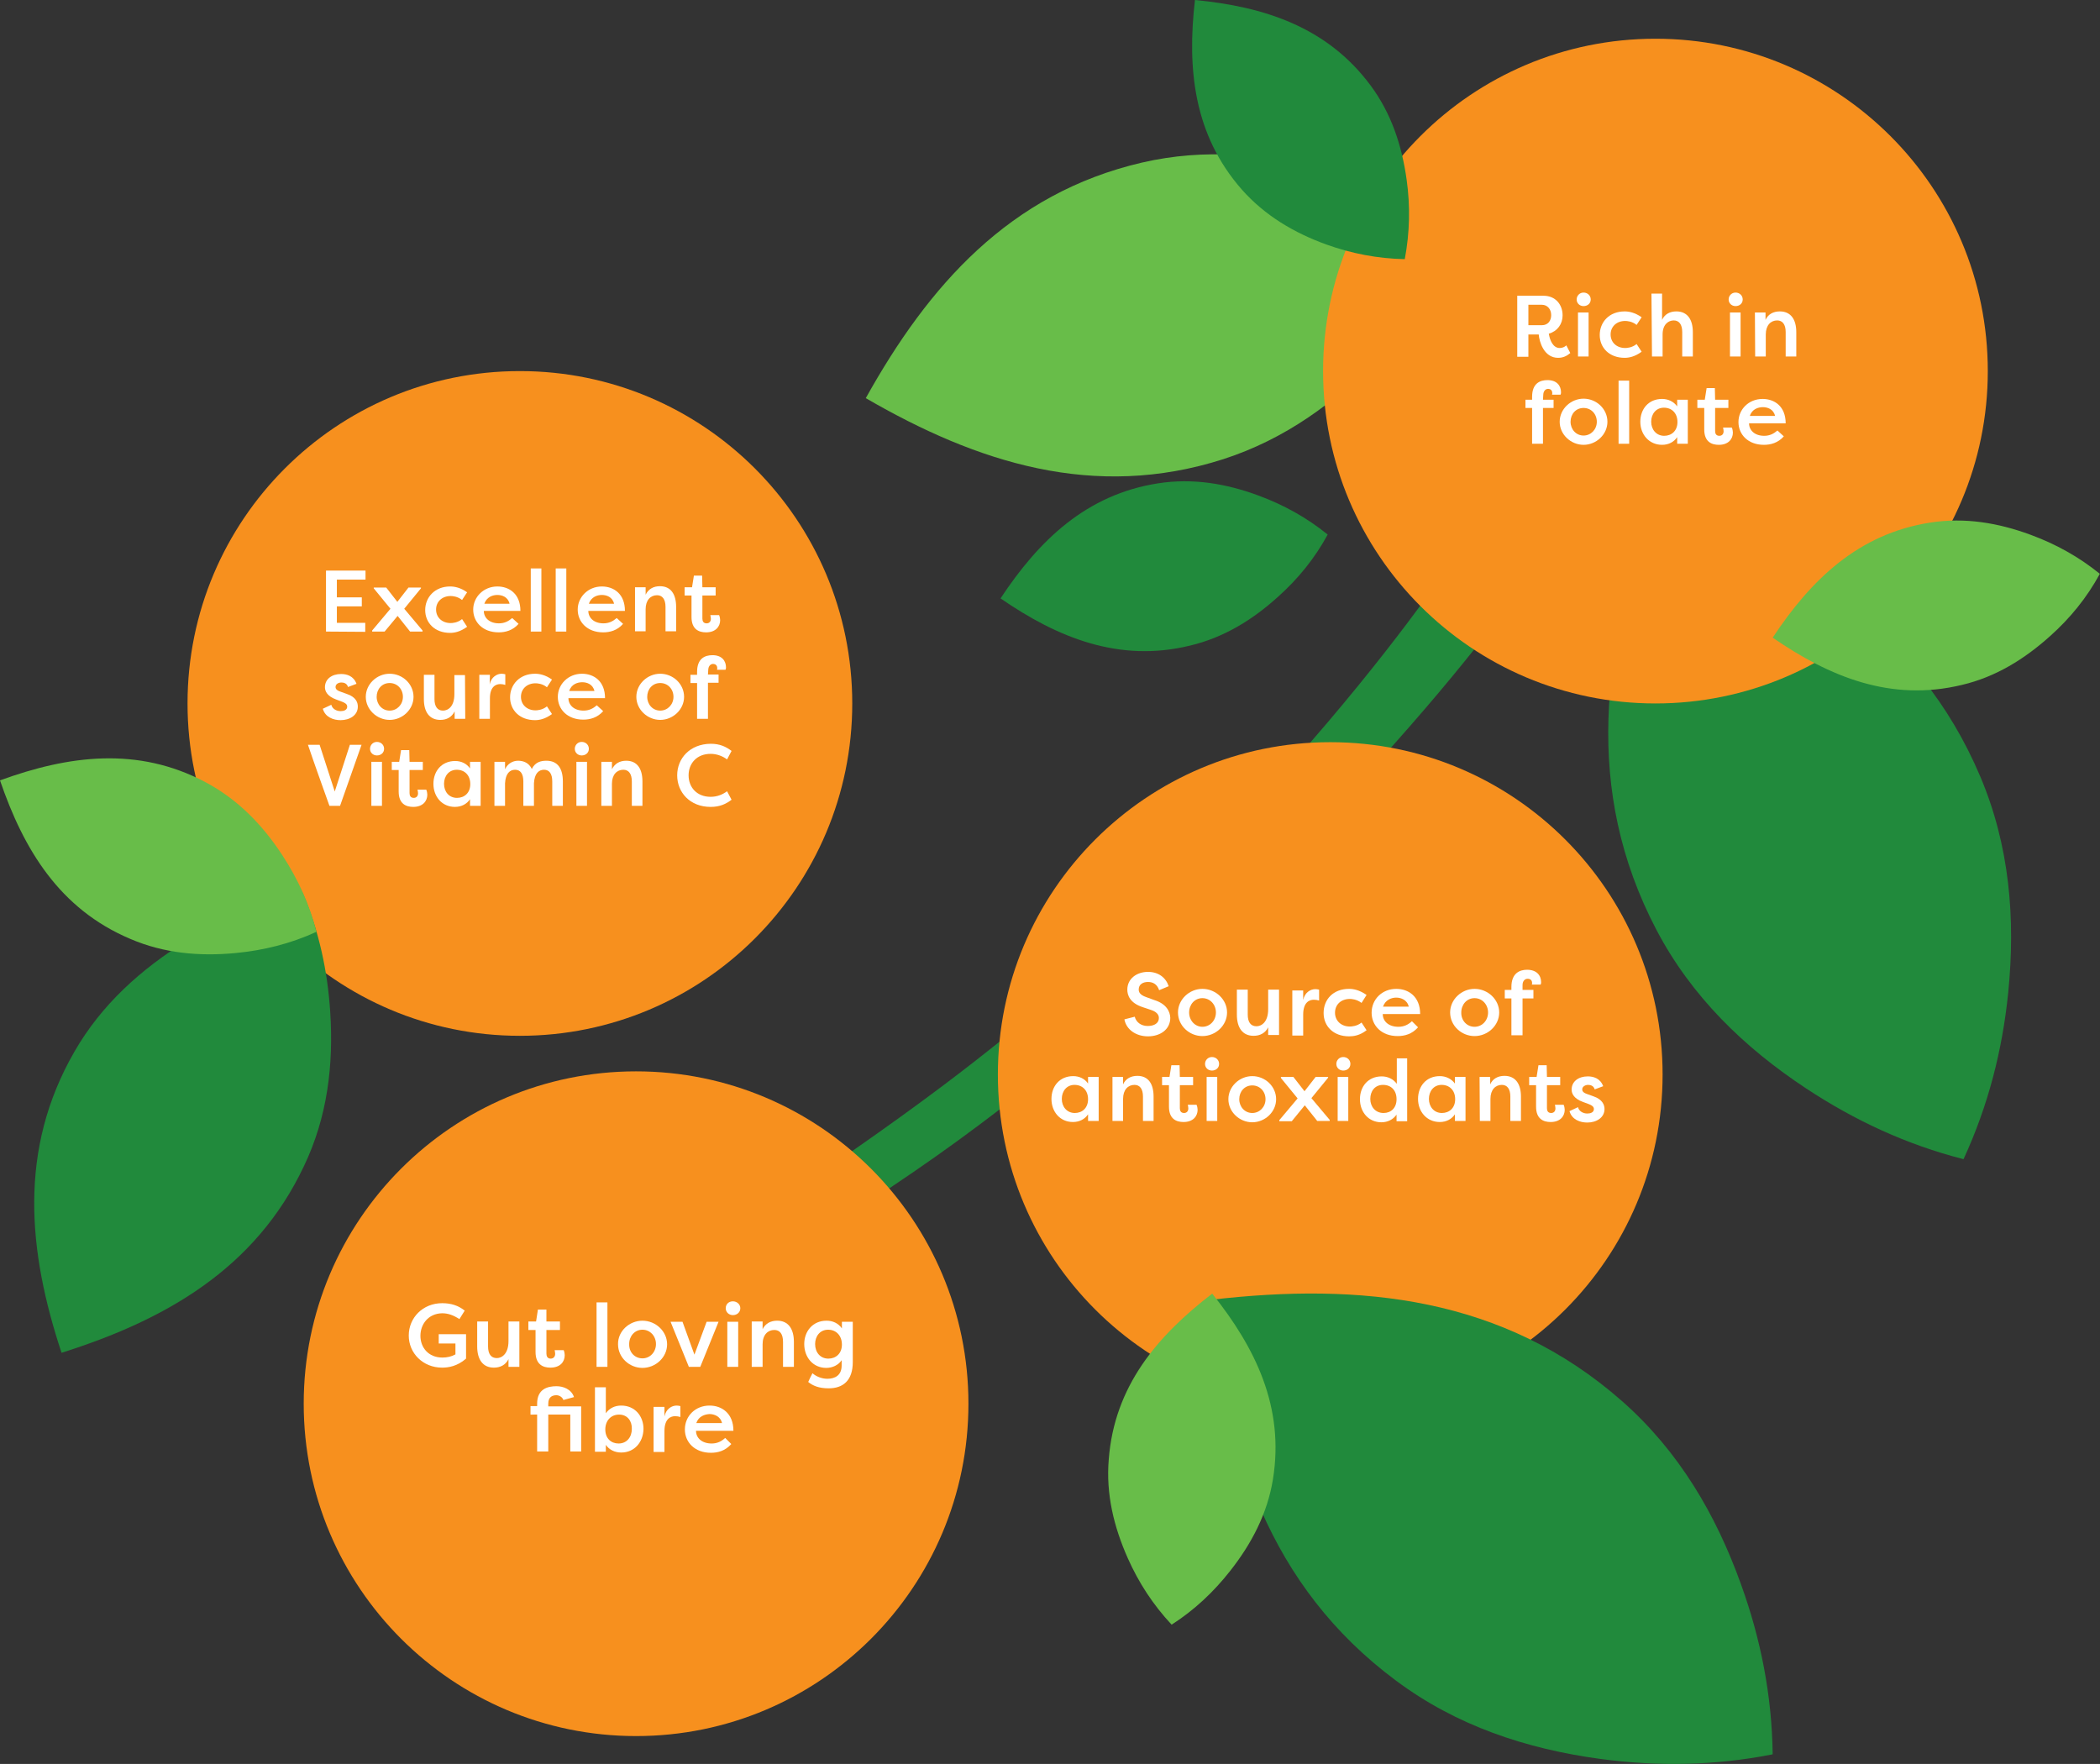 <svg xmlns="http://www.w3.org/2000/svg" xmlns:xlink="http://www.w3.org/1999/xlink" id="Layer_2_00000101820825093680414090000003444401618427022522_" x="0px" y="0px" viewBox="0 0 791.7 665" style="enable-background:new 0 0 791.7 665;" xml:space="preserve"><rect x="0" y="0" width="791.7" height="665" fill="#333333" stroke="none"/><style type="text/css">	.st0{clip-path:url(#SVGID_00000169559209297474842630000005524898157642687361_);}	.st1{fill:#218A3C;}	.st2{fill:#F7901E;}	.st3{clip-path:url(#SVGID_00000021838043061022718650000013852834226753050292_);}	.st4{fill:#FFFFFF;}	.st5{clip-path:url(#SVGID_00000132779538679403337080000005502918731878482579_);}	.st6{fill:#68BD49;}	.st7{fill:#26A146;}	.st8{clip-path:url(#SVGID_00000121963873176487278140000011072692510602655644_);}</style><g>	<defs>		<rect id="SVGID_1_" width="791.7" height="665"></rect>	</defs>	<clipPath id="SVGID_00000133518397826123502270000003473263258441318816_">		<use xlink:href="#SVGID_1_" style="overflow:visible;"></use>	</clipPath>	<g style="clip-path:url(#SVGID_00000133518397826123502270000003473263258441318816_);">		<path class="st1" d="M154.5,546.1c-3.5-6.7,116.4-73.2,201.1-136.9c126.4-95,194.5-201.8,195.2-202.8c4.1-6.3,12.5-8.2,18.8-4.1   c6.3,4.1,8.2,12.5,4.1,18.8c-2.8,4.3-73.7,104.7-204.3,202.8C282.9,488.9,156,548.9,154.5,546.1"></path>		<path class="st2" d="M365.1,529.2c0,69.2-56.1,125.3-125.3,125.3s-125.3-56.1-125.3-125.3s56.1-125.3,125.3-125.3   S365.1,460,365.1,529.2"></path>	</g></g><g>	<defs>		<rect id="SVGID_00000087384181418901213850000017791872269205335474_" width="791.7" height="665"></rect>	</defs>	<clipPath id="SVGID_00000056402329647609233790000004604229260914421120_">		<use xlink:href="#SVGID_00000087384181418901213850000017791872269205335474_" style="overflow:visible;"></use>	</clipPath>	<g style="clip-path:url(#SVGID_00000056402329647609233790000004604229260914421120_);">		<path class="st2" d="M626.8,405.1c0,69.2-56.1,125.3-125.3,125.3s-125.3-56.1-125.3-125.3s56.1-125.3,125.3-125.3   S626.8,335.9,626.8,405.1"></path>	</g></g><path class="st4" d="M414.2,406v16.6h-4v-2.5c-1.2,1.8-3.2,2.9-5.7,2.9c-4.9,0-8.1-3.9-8.1-8.7s3.1-8.6,8.2-8.6 c2.2,0,4.3,0.9,5.6,2.8V406L414.2,406L414.2,406z M405.2,419.6c2.8,0,5-1.9,5-5.2s-2.1-5.4-5.1-5.4s-4.8,2.4-4.8,5.3 S402.2,419.6,405.2,419.6L405.2,419.6z"></path><path class="st4" d="M419.4,406h4v2.8c1-2.2,3-3.2,5.4-3.2c4.1,0,6.1,3,6.1,7.8v9.2h-4v-9.2c0-2.9-1.2-4.4-3.2-4.4 c-2.4,0-4.3,1.8-4.3,5.3v8.3h-4L419.4,406L419.4,406z"></path><path class="st4" d="M444.8,406h5v3.1h-5v8.7c0,1,0.4,1.8,1.6,1.8c1,0,1.6-0.7,1.6-1.7c0-0.4-0.1-1-0.2-1.4h3.3 c0.3,0.6,0.4,1.6,0.4,1.9c0,2.4-1.7,4.6-5.3,4.6c-2.8,0-5.5-1.2-5.5-5.8v-8.1h-2.6V406h2.8l0.7-4.4h3.1L444.8,406L444.8,406z"></path><path class="st4" d="M456.9,398.5c1.5,0,2.7,1.1,2.7,2.6s-1.2,2.5-2.7,2.5s-2.6-1.1-2.6-2.5S455.4,398.5,456.9,398.5z M454.9,422.6 V406h4v16.6H454.9z"></path><path class="st4" d="M472.1,405.7c4.9,0,9,3.9,9,8.7s-4.2,8.7-9,8.7s-9-3.9-9-8.7S467.3,405.7,472.1,405.7z M472.1,419.6 c2.8,0,5-2.3,5-5.2s-2.1-5.2-5-5.2s-4.9,2.3-4.9,5.2S469.3,419.6,472.1,419.6z"></path><path class="st4" d="M487,422.7h-4.7v-0.4l6.9-8.2l-6.3-7.7V406h4.7l4.2,5.4l4.2-5.4h4.7v0.3l-6.3,7.7l6.9,8.2v0.4h-4.7l-4.7-5.9 L487,422.7L487,422.7z"></path><path class="st4" d="M506.4,398.5c1.5,0,2.7,1.1,2.7,2.6s-1.2,2.5-2.7,2.5s-2.6-1.1-2.6-2.5S504.9,398.5,506.4,398.5z M504.3,422.6 V406h4v16.6H504.3z"></path><path class="st4" d="M530.5,398.9v23.8h-4v-2.5c-1.2,1.8-3.3,2.9-5.7,2.9c-4.9,0-8.1-3.9-8.1-8.7s3.1-8.6,8.2-8.6 c2.2,0,4.3,0.9,5.7,2.8v-9.6H530.5L530.5,398.9z M521.6,419.6c2.8,0,4.9-1.9,4.9-5.2s-2-5.4-5.1-5.4s-4.8,2.4-4.8,5.3 S518.5,419.6,521.6,419.6L521.6,419.6z"></path><path class="st4" d="M552.5,406v16.6h-4v-2.5c-1.2,1.8-3.2,2.9-5.7,2.9c-4.9,0-8.2-3.9-8.2-8.7s3.1-8.6,8.2-8.6 c2.2,0,4.3,0.9,5.7,2.8V406L552.5,406L552.5,406z M543.6,419.6c2.8,0,5-1.9,5-5.2s-2.1-5.4-5.1-5.4s-4.8,2.4-4.8,5.3 S540.6,419.6,543.6,419.6L543.6,419.6z"></path><path class="st4" d="M557.8,406h4v2.8c1-2.2,3-3.2,5.4-3.2c4.1,0,6.2,3,6.2,7.8v9.2h-4v-9.2c0-2.9-1.2-4.4-3.2-4.4 c-2.4,0-4.3,1.8-4.3,5.3v8.3h-4L557.8,406L557.8,406z"></path><path class="st4" d="M583.2,406h5v3.1h-5v8.7c0,1,0.4,1.8,1.6,1.8c1,0,1.6-0.7,1.6-1.7c0-0.4-0.1-1-0.2-1.4h3.3 c0.3,0.6,0.4,1.6,0.4,1.9c0,2.4-1.7,4.6-5.3,4.6c-2.8,0-5.5-1.2-5.5-5.8v-8.1h-2.6V406h2.8l0.7-4.4h3.1L583.2,406L583.2,406z"></path><path class="st4" d="M594.9,417.4c0.4,1.6,2,2.4,3.5,2.4c1.2,0,2.5-0.4,2.5-1.7c0-0.9-0.8-1.4-1.8-1.8l-2.4-0.9 c-3.3-1.2-4.2-3.1-4.2-4.6c0-3.1,2.6-5,6.1-5c2.1,0,4.7,0.7,5.8,3.7l-3.2,1.2c-0.4-1.4-1.6-1.7-2.5-1.7c-1,0-2.2,0.6-2.2,1.7 c0,0.9,0.8,1.4,1.7,1.7l2.5,0.9c3.5,1.2,4.2,3.3,4.2,4.8c0,3.3-3.1,5.1-6.5,5.1c-2.7,0-5.8-1.1-6.7-4.3L594.9,417.4L594.9,417.4z"></path><g>	<defs>		<rect id="SVGID_00000017495969802702213530000001111346534378331013_" width="791.7" height="665"></rect>	</defs>	<clipPath id="SVGID_00000088841548606999912270000008590496198532394643_">		<use xlink:href="#SVGID_00000017495969802702213530000001111346534378331013_" style="overflow:visible;"></use>	</clipPath>	<g style="clip-path:url(#SVGID_00000088841548606999912270000008590496198532394643_);">		<path class="st1" d="M623.6,191.2c53.4,18.5,99.6,46.5,122.9,101.4c11.1,26.1,13.4,53.6,10.6,81.6c-2.2,21.7-7.5,42.5-16.8,62.7   l-0.1,0.1c-21.5-5.5-41-14.6-59.2-26.6c-23.5-15.5-43.3-34.7-56.5-59.8C596.8,297.8,604.2,244.3,623.6,191.2"></path>		<path class="st1" d="M377.2,225.6c14.4-21.8,32.3-39.2,59.5-43.4c13-2,25.5,0.1,37.7,4.6c9.5,3.5,18.2,8.3,26.1,14.7v0.1   c-4.9,9-11.2,16.7-18.7,23.4c-9.6,8.7-20.5,15.4-33.2,18.4C421.9,249.9,398.7,240.4,377.2,225.6"></path>		<path class="st1" d="M456.7,490c56.2-6.5,110.1-1.2,154.9,38.3c21.3,18.8,35.3,42.6,44.8,69.1c7.4,20.5,11.6,41.7,11.9,63.9   l-0.1,0.1c-21.8,4.3-43.4,4.6-65,1.7c-27.9-3.8-54.1-12.5-76.9-29.5C478.4,598,462,546.4,456.7,490"></path>		<path class="st6" d="M326.4,150.1c23.6-42.4,54.2-77.2,104.1-88.8c23.7-5.5,47.3-3.3,70.5,3.2c18,5.1,34.9,12.7,50.5,23.5l0,0.1   c-7.9,17.3-18.5,32.5-31.3,46.1c-16.6,17.5-35.8,31.4-59,38.9C412.5,188.7,368.3,174.4,326.4,150.1"></path>		<path class="st2" d="M321.3,265.2c0,69.2-56.1,125.3-125.3,125.3S70.7,334.4,70.7,265.2S126.8,139.9,196,139.9   S321.3,196,321.3,265.2"></path>		<path class="st7" d="M543.8,122.1c0,0,25.9-10.6,61.6,6.8c39,19.1,52.3,38.6,71.1,61.7c0,0-50.2,5.4-92.5-15.7   C547.5,156.8,545.6,140.9,543.8,122.1"></path>		<path class="st2" d="M749.4,139.9c0,69.2-56.1,125.3-125.3,125.3s-125.3-56.1-125.3-125.3S554.9,14.6,624.1,14.6   S749.4,70.7,749.4,139.9"></path>	</g></g><path class="st4" d="M122.9,238.1v-23h14.9v3.4h-10.8v6.7h9.4v3.4h-9.4v6.2h10.7v3.4L122.9,238.1L122.9,238.1z"></path><path class="st4" d="M145,238.1h-4.7v-0.4l6.9-8.2l-6.3-7.7v-0.3h4.7l4.2,5.4l4.2-5.4h4.7v0.3l-6.3,7.7l6.9,8.2v0.4h-4.7l-4.7-5.9 L145,238.1L145,238.1z"></path><path class="st4" d="M169.7,221.1c1.6,0,3.9,0.4,6.4,2.2l-1.9,2.9c-1.7-1.4-3.7-1.5-4.3-1.5c-3.2,0-5.5,2.1-5.5,5.1s2.3,5.1,5.5,5.1 c0.6,0,2.6-0.1,4.3-1.5l1.9,2.9c-2.6,1.9-4.8,2.3-6.4,2.3c-5.8,0-9.4-3.8-9.4-8.6S163.9,221.1,169.7,221.1L169.7,221.1z"></path><path class="st4" d="M195.5,235.2c-2.2,2.5-5,3.2-7.5,3.2c-6,0-9.6-3.9-9.6-8.6s3.9-8.7,9.1-8.7c4.5,0,8.7,2.8,8.7,9.2h-13.8 c0,2.6,2.1,4.7,5.7,4.7c2.1,0,3.6-0.8,5-2L195.5,235.2L195.5,235.2z M182.6,227.6h9.5c-0.6-2.6-2.9-3.3-4.6-3.3 S183.5,225,182.6,227.6L182.6,227.6z"></path><path class="st4" d="M200.1,238.1v-23.8h4v23.8H200.1z"></path><path class="st4" d="M209.5,238.1v-23.8h4v23.8H209.5z"></path><path class="st4" d="M234.9,235.2c-2.2,2.5-5,3.2-7.5,3.2c-6,0-9.6-3.9-9.6-8.6s3.9-8.7,9.1-8.7c4.5,0,8.7,2.8,8.7,9.2h-13.8 c0,2.6,2.1,4.7,5.7,4.7c2.1,0,3.6-0.8,5-2L234.9,235.2L234.9,235.2z M222,227.6h9.5c-0.6-2.6-2.9-3.3-4.6-3.3S222.9,225,222,227.6 L222,227.6z"></path><path class="st4" d="M239.4,221.4h4v2.8c1.1-2.2,3-3.2,5.4-3.2c4.1,0,6.1,3,6.1,7.8v9.2h-4v-9.2c0-2.9-1.2-4.4-3.2-4.4 c-2.4,0-4.3,1.8-4.3,5.3v8.3h-4L239.4,221.4L239.4,221.4z"></path><path class="st4" d="M264.8,221.4h5v3.1h-5v8.7c0,1,0.4,1.8,1.6,1.8c1,0,1.6-0.7,1.6-1.7c0-0.4-0.1-1-0.2-1.4h3.3 c0.3,0.6,0.4,1.6,0.4,1.9c0,2.4-1.7,4.6-5.3,4.6c-2.8,0-5.5-1.2-5.5-5.8v-8.1h-2.6v-3.1h2.8l0.7-4.4h3.1L264.8,221.4L264.8,221.4z"></path><path class="st4" d="M124.9,265.7c0.4,1.6,2,2.4,3.5,2.4c1.2,0,2.5-0.4,2.5-1.7c0-0.9-0.8-1.4-1.8-1.8l-2.4-0.9 c-3.3-1.2-4.2-3.1-4.2-4.6c0-3.1,2.6-5,6.1-5c2.1,0,4.7,0.7,5.8,3.7l-3.2,1.2c-0.4-1.4-1.6-1.7-2.5-1.7c-1.1,0-2.2,0.6-2.2,1.7 c0,0.9,0.8,1.4,1.7,1.7l2.5,0.9c3.6,1.2,4.2,3.3,4.2,4.8c0,3.3-3.1,5.1-6.5,5.1c-2.7,0-5.8-1.1-6.7-4.3L124.9,265.7L124.9,265.7z"></path><path class="st4" d="M146.9,254c4.9,0,9,3.9,9,8.7s-4.2,8.7-9,8.7s-9-3.9-9-8.7S142.1,254,146.9,254L146.9,254z M146.9,267.9 c2.8,0,5-2.3,5-5.2s-2.1-5.2-5-5.2s-4.9,2.3-4.9,5.2S144.1,267.9,146.9,267.9z"></path><path class="st4" d="M175.4,271h-4v-2.8c-1.1,2.2-3,3.2-5.4,3.2c-4.1,0-6.2-3-6.2-7.8v-9.2h4v9.2c0,2.7,1.1,4.3,3.2,4.3 c1.9,0,4.3-1.5,4.3-6.2v-7.2h4L175.4,271L175.4,271z"></path><path class="st4" d="M184.6,258c0.6-2.8,2.8-4,4.5-4c0.6,0,0.9,0.1,1.4,0.2v4c-0.6-0.2-1.4-0.3-1.9-0.3c-1.5,0-3.9,0.8-3.9,5.4v7.7 h-4v-16.6h4L184.6,258L184.6,258z"></path><path class="st4" d="M201.7,254c1.6,0,3.9,0.4,6.4,2.2l-1.9,2.9c-1.7-1.4-3.7-1.5-4.3-1.5c-3.2,0-5.5,2.1-5.5,5.1s2.3,5.1,5.5,5.1 c0.6,0,2.6-0.1,4.3-1.5l1.9,2.9c-2.6,1.9-4.8,2.3-6.4,2.3c-5.8,0-9.4-3.8-9.4-8.6S195.9,254,201.7,254L201.7,254z"></path><path class="st4" d="M227.4,268.1c-2.2,2.5-5,3.2-7.5,3.2c-6,0-9.6-3.9-9.6-8.6s3.9-8.7,9.1-8.7c4.5,0,8.7,2.8,8.7,9.2h-13.8 c0,2.6,2.1,4.7,5.7,4.7c2.1,0,3.6-0.8,5-2L227.4,268.1L227.4,268.1z M214.6,260.5h9.5c-0.6-2.6-2.9-3.3-4.6-3.3 S215.4,257.9,214.6,260.5L214.6,260.5z"></path><path class="st4" d="M248.9,254c4.9,0,9,3.9,9,8.7s-4.2,8.7-9,8.7s-9-3.9-9-8.7S244.1,254,248.9,254L248.9,254z M248.9,267.9 c2.8,0,5-2.3,5-5.2s-2.1-5.2-5-5.2s-4.9,2.3-4.9,5.2S246.1,267.9,248.9,267.9z"></path><path class="st4" d="M266.9,254.3h4v3.1h-4V271h-4.1v-13.5h-2.5v-3.1h2.5v-1.1c0-5.1,3-6.3,5.8-6.3c3.6,0,5.1,2.2,5.1,4.6 c0,0.1,0,0.6-0.2,0.9h-3.2c0.1-0.2,0.1-0.4,0.1-0.6c0-1.1-0.7-1.6-1.6-1.6s-1.8,0.8-1.8,2.4L266.9,254.3L266.9,254.3z"></path><path class="st4" d="M116.1,280.8h4.4l5.7,17.6l5.7-17.6h4.4l-8.1,23h-4C121.5,296.2,118.7,288.5,116.1,280.8L116.1,280.8z"></path><path class="st4" d="M142.1,279.7c1.5,0,2.7,1.1,2.7,2.6s-1.2,2.5-2.7,2.5s-2.6-1.1-2.6-2.5S140.6,279.7,142.1,279.7z M140,303.8 v-16.6h4v16.6H140z"></path><path class="st4" d="M154.4,287.2h5v3.1h-5v8.7c0,1,0.4,1.8,1.6,1.8c1,0,1.6-0.7,1.6-1.7c0-0.4-0.1-1-0.2-1.4h3.3 c0.3,0.6,0.4,1.6,0.4,1.9c0,2.4-1.7,4.6-5.3,4.6c-2.8,0-5.5-1.2-5.5-5.8v-8.1h-2.6v-3.1h2.8l0.7-4.4h3.1L154.4,287.2L154.4,287.2z"></path><path class="st4" d="M181.2,287.2v16.6h-4v-2.5c-1.2,1.8-3.2,2.9-5.7,2.9c-4.9,0-8.1-3.9-8.1-8.7s3.1-8.6,8.2-8.6 c2.2,0,4.3,0.9,5.6,2.8v-2.5L181.2,287.2L181.2,287.2z M172.3,300.8c2.8,0,5-1.9,5-5.2s-2.1-5.4-5.1-5.4s-4.8,2.4-4.8,5.3 S169.2,300.8,172.3,300.8z"></path><path class="st4" d="M197.3,294.6c0-2.9-1.1-4.4-3.1-4.4s-3.6,1.4-3.8,5.1v8.5h-4v-16.6h4v2.8c0.9-2,2.8-3.2,4.9-3.2 s4.1,0.8,5.2,3.1c1.3-2.7,3.6-3.1,5.5-3.1c4.3,0,6.2,3,6.2,7.8v9.2h-4v-9.2c0-2.9-1.1-4.4-3.1-4.4s-3.6,1.4-3.8,5.1v8.5h-4 L197.3,294.6L197.3,294.6z"></path><path class="st4" d="M219.3,279.7c1.5,0,2.7,1.1,2.7,2.6s-1.2,2.5-2.7,2.5s-2.6-1.1-2.6-2.5S217.8,279.7,219.3,279.7z M217.3,303.8 v-16.6h4v16.6H217.3z"></path><path class="st4" d="M226.7,287.2h4v2.8c1.1-2.2,3-3.2,5.4-3.2c4.1,0,6.1,3,6.1,7.8v9.2h-4v-9.2c0-2.9-1.2-4.4-3.2-4.4 c-2.4,0-4.3,1.8-4.3,5.3v8.3h-4L226.7,287.2L226.7,287.2z"></path><path class="st4" d="M267.9,280.4c3.5,0,5.8,1.1,7.9,2.7l-1.7,3.2c-1.6-1.2-3.8-2.1-6.2-2.1c-5.2,0-8.3,3.6-8.3,8.1s3.1,8.1,8.3,8.1 c2.5,0,4.6-0.9,6.2-2.1l1.7,3.2c-2.1,1.6-4.4,2.7-7.9,2.7c-7.8,0-12.6-5.5-12.6-11.9S260.1,280.5,267.9,280.4L267.9,280.4z"></path><path class="st4" d="M583.9,125.8c0.4,2.5,1.6,5.4,4.1,5.4c1,0,1.9-0.4,2.5-1l1.5,2.9c-1.3,1.1-2.7,1.8-4.6,1.8 c-5.4,0-7.1-6.2-7.3-8.8h-3.9v8.4H572v-23h9.9c4.6,0,7.2,3.4,7.2,7.4C589.1,122.2,587.1,124.9,583.9,125.8L583.9,125.8z  M581.3,122.6c2.2,0,3.5-1.6,3.5-3.8s-1.4-3.9-3.5-3.9h-5.1v7.7L581.3,122.6L581.3,122.6z"></path><path class="st4" d="M597,110.3c1.5,0,2.7,1.1,2.7,2.6s-1.2,2.5-2.7,2.5s-2.6-1.1-2.6-2.5S595.5,110.3,597,110.3z M594.9,134.4 v-16.6h4v16.6H594.9z"></path><path class="st4" d="M612.5,117.4c1.6,0,3.8,0.4,6.4,2.2l-1.9,2.9c-1.7-1.4-3.7-1.5-4.3-1.5c-3.2,0-5.5,2.1-5.5,5.1s2.3,5.1,5.5,5.1 c0.6,0,2.6-0.1,4.3-1.5l1.9,2.9c-2.6,1.9-4.8,2.3-6.4,2.3c-5.8,0-9.4-3.8-9.4-8.6S606.6,117.4,612.5,117.4z"></path><path class="st4" d="M622.6,110.7h4v9.9c1-2.2,3-3.2,5.4-3.2c4.1,0,6.2,3,6.2,7.8v9.2h-4v-9.2c0-2.9-1.2-4.4-3.2-4.4 s-4.2,1.5-4.2,5.3v8.3h-4L622.6,110.7L622.6,110.7z"></path><path class="st4" d="M654.3,110.3c1.5,0,2.7,1.1,2.7,2.6s-1.2,2.5-2.7,2.5s-2.6-1.1-2.6-2.5S652.8,110.3,654.3,110.3z M652.2,134.4 v-16.6h4v16.6H652.2z"></path><path class="st4" d="M661.6,117.8h4v2.8c1-2.2,3-3.2,5.4-3.2c4.1,0,6.2,3,6.2,7.8v9.2h-4v-9.2c0-2.9-1.2-4.4-3.2-4.4 c-2.4,0-4.3,1.8-4.3,5.3v8.3h-4L661.6,117.8L661.6,117.8z"></path><path class="st4" d="M581.7,150.7h4v3.1h-4v13.5h-4.1v-13.5h-2.5v-3.1h2.5v-1.1c0-5.1,3-6.3,5.8-6.3c3.6,0,5.1,2.2,5.1,4.6 c0,0.1,0,0.6-0.2,0.9h-3.2c0.1-0.2,0.1-0.4,0.1-0.6c0-1.1-0.7-1.6-1.6-1.6s-1.8,0.8-1.8,2.4L581.7,150.7L581.7,150.7z"></path><path class="st4" d="M597,150.3c4.9,0,9,3.9,9,8.7s-4.2,8.7-9,8.7s-9-3.9-9-8.7S592.2,150.3,597,150.3z M597,164.2 c2.8,0,5-2.3,5-5.2s-2.1-5.2-5-5.2s-4.9,2.3-4.9,5.2S594.2,164.2,597,164.2z"></path><path class="st4" d="M610.2,167.3v-23.8h4v23.8H610.2z"></path><path class="st4" d="M636.3,150.7v16.6h-4v-2.5c-1.2,1.8-3.2,2.9-5.7,2.9c-4.9,0-8.2-3.9-8.2-8.7s3.1-8.6,8.2-8.6 c2.2,0,4.3,0.9,5.7,2.8v-2.5L636.3,150.7L636.3,150.7z M627.4,164.3c2.8,0,5-1.9,5-5.2s-2.1-5.4-5.1-5.4s-4.8,2.4-4.8,5.3 S624.4,164.3,627.4,164.3L627.4,164.3z"></path><path class="st4" d="M646.6,150.7h5v3.1h-5v8.7c0,1,0.4,1.8,1.6,1.8c1,0,1.6-0.7,1.6-1.7c0-0.4-0.1-1-0.2-1.4h3.3 c0.3,0.6,0.4,1.6,0.4,1.9c0,2.4-1.7,4.6-5.3,4.6c-2.8,0-5.5-1.2-5.5-5.8v-8.1h-2.6v-3.1h2.8l0.7-4.4h3.1L646.6,150.7L646.6,150.7z"></path><path class="st4" d="M672.5,164.5c-2.2,2.5-5,3.2-7.5,3.2c-6,0-9.6-3.9-9.6-8.6s3.8-8.7,9.1-8.7c4.5,0,8.7,2.8,8.7,9.2h-13.8 c0,2.6,2.1,4.7,5.7,4.7c2.1,0,3.6-0.8,5-2L672.5,164.5L672.5,164.5z M659.7,156.8h9.5c-0.6-2.6-2.9-3.3-4.6-3.3 S660.5,154.2,659.7,156.8L659.7,156.8z"></path><g>	<defs>		<rect id="SVGID_00000111163636913535578760000003284492773909472420_" width="791.7" height="665"></rect>	</defs>	<clipPath id="SVGID_00000046320463382018714810000016824459822169637026_">		<use xlink:href="#SVGID_00000111163636913535578760000003284492773909472420_" style="overflow:visible;"></use>	</clipPath>	<g style="clip-path:url(#SVGID_00000046320463382018714810000016824459822169637026_);">		<path class="st1" d="M450.5,0c26,2.5,49.8,10.1,66.2,32.2c7.8,10.5,11.8,22.6,13.6,35.5c1.4,10,1.2,19.9-0.7,30l0,0   c-10.2-0.2-20-2.1-29.5-5.5c-12.2-4.4-23.2-10.9-31.9-20.7C450,50.8,447.5,25.9,450.5,0"></path>		<path class="st6" d="M668.3,240.4c14.4-21.8,32.3-39.2,59.5-43.4c13-2,25.5,0.1,37.7,4.6c9.5,3.5,18.2,8.3,26.1,14.7v0.1   c-4.9,9-11.2,16.7-18.7,23.4c-9.7,8.7-20.5,15.4-33.2,18.4C712.9,264.7,689.8,255.2,668.3,240.4"></path>		<path class="st1" d="M23.2,510c-12.6-38.1-16.5-76.5,4.9-113.6c10.2-17.7,25-31,42.4-41.8c13.5-8.3,27.8-14.4,43.5-18l0.1,0   c6.2,14.5,9.4,29.5,10.4,45c1.3,20-1.1,39.6-9.9,58C96.3,478.4,62.2,497.7,23.2,510"></path>		<path class="st6" d="M0,294.2c25.8-9.4,51.9-12.9,77.5,0.7c12.2,6.5,21.5,16.1,29,27.6c5.8,8.9,10.2,18.4,12.8,28.8l0,0   c-9.8,4.5-20,7-30.5,8c-13.6,1.3-27,0.1-39.6-5.3C22.4,342.7,8.9,320.2,0,294.2"></path>		<path class="st6" d="M457,487.7c16.3,20.4,27.3,42.8,22.9,70c-2.1,12.9-8,24.2-16.1,34.5c-6.2,7.9-13.5,14.8-22.1,20.3h0   c-7-7.5-12.4-15.8-16.5-25c-5.3-11.9-8.3-24.3-7.2-37.3C420.1,522.6,436.3,503.6,457,487.7"></path>	</g></g><g>	<path class="st4" d="M427.8,383.3c0.5,2,2.3,3.5,4.9,3.5c2.5,0,4.2-1.1,4.2-3c0-1.4-1-2.4-3.1-3.1l-3-1c-4.9-1.6-5.8-4.6-5.8-6.6  c0-4.1,3.5-6.7,7.8-6.7c3.9,0,6.7,2.1,7.8,5.4l-3.6,1.5c-0.8-2.4-2.5-3.1-4.2-3.1c-1.9,0-3.5,0.9-3.5,2.8c0,0.8,0.2,2,2.8,2.9  l3,1.1c4.6,1.4,6,4.3,6.1,6.7c0,4.5-3.9,7-8.4,7c-4.6,0-8.2-2.6-8.9-6.4L427.8,383.3z"></path>	<path class="st4" d="M453.3,372.8c5,0,9.3,4,9.3,8.9c0,4.9-4.3,8.9-9.3,8.9c-4.9,0-9.2-3.9-9.2-8.9  C444.1,376.8,448.4,372.8,453.3,372.8z M453.3,387.1c2.9,0,5.1-2.4,5.1-5.4c0-3-2.2-5.4-5.1-5.4c-2.9,0-5,2.4-5,5.4  C448.3,384.7,450.5,387.1,453.3,387.1z"></path>	<path class="st4" d="M482.2,390.2h-4.1v-2.9c-1.1,2.2-3.1,3.2-5.5,3.2c-4.2,0-6.3-3.1-6.3-8v-9.4h4.1v9.4c0,2.8,1.1,4.4,3.3,4.4  c1.9,0,4.4-1.6,4.4-6.4v-7.4h4.1V390.2z"></path>	<path class="st4" d="M491.3,377c0.6-2.9,2.8-4.1,4.6-4.1c0.6,0,0.9,0.1,1.4,0.2v4.1c-0.6-0.2-1.4-0.3-2-0.3c-1.5,0-4,0.8-4,5.6v7.9  h-4.1v-17h4.1V377z"></path>	<path class="st4" d="M508.6,372.8c1.6,0,3.9,0.4,6.6,2.3l-1.9,3c-1.8-1.4-3.8-1.5-4.4-1.5c-3.3,0-5.6,2.1-5.6,5.2  c0,3,2.3,5.2,5.6,5.2c0.6,0,2.7-0.1,4.4-1.5l1.9,2.9c-2.6,2-4.9,2.3-6.6,2.3c-5.9,0-9.6-3.8-9.6-8.8  C499,376.8,502.6,372.8,508.6,372.8z"></path>	<path class="st4" d="M534.6,387.3c-2.3,2.6-5.1,3.3-7.7,3.3c-6.1,0-9.8-4-9.8-8.8c0-5,3.9-9,9.3-9c4.6,0,9,2.9,9,9.5h-14.1  c0,2.7,2.2,4.8,5.9,4.8c2.1,0,3.7-0.8,5.1-2.1L534.6,387.3z M521.4,379.5h9.7c-0.6-2.6-3-3.4-4.7-3.4  C524.6,376.1,522.3,376.9,521.4,379.5z"></path>	<path class="st4" d="M555.9,372.8c5,0,9.3,4,9.3,8.9c0,4.9-4.3,8.9-9.3,8.9c-4.9,0-9.2-3.9-9.2-8.9  C546.7,376.8,551,372.8,555.9,372.8z M555.9,387.1c2.9,0,5.1-2.4,5.1-5.4c0-3-2.2-5.4-5.1-5.4c-2.9,0-5,2.4-5,5.4  C550.8,384.7,553,387.1,555.9,387.1z"></path>	<path class="st4" d="M574,373.2h4.1v3.2H574v13.9h-4.2v-13.9h-2.5v-3.2h2.5v-1.1c0-5.2,3.1-6.5,5.9-6.5c3.7,0,5.3,2.2,5.3,4.7  c0,0.1,0,0.6-0.2,0.9h-3.3c0.1-0.2,0.1-0.4,0.1-0.6c0-1.1-0.7-1.6-1.7-1.6c-1,0-1.9,0.8-1.9,2.4V373.2z"></path></g><g>	<path class="st4" d="M158.5,503.6c0,4.4,3,8.2,8.3,8.2c1.8,0,3.5-0.4,4.9-1.2v-4.1h-6.3V503h10.3v9.2c-3.3,2.9-6.7,3.4-9,3.4  c-7.3,0-12.6-5.5-12.6-12.1c0-6.7,5.3-12.2,12.6-12.2c3.4,0,6.1,0.9,8.5,2.8l-2,3.2c-2.3-1.5-4.3-2.2-6.5-2.2  C161.4,495.2,158.5,499.3,158.5,503.6z"></path>	<path class="st4" d="M195.8,515.3h-4.1v-2.9c-1.1,2.2-3.1,3.2-5.5,3.2c-4.2,0-6.3-3.1-6.3-8v-9.4h4.1v9.4c0,2.8,1.1,4.4,3.3,4.4  c1.9,0,4.4-1.6,4.4-6.4v-7.4h4.1V515.3z"></path>	<path class="st4" d="M206,498.2h5.1v3.2H206v8.9c0,1,0.4,1.9,1.6,1.9c1,0,1.7-0.7,1.7-1.8c0-0.4-0.1-1-0.2-1.4h3.4  c0.3,0.6,0.4,1.6,0.4,1.9c0,2.5-1.7,4.7-5.4,4.7c-2.8,0-5.6-1.2-5.6-5.9v-8.3h-2.7v-3.2h2.9l0.7-4.5h3.2V498.2z"></path>	<path class="st4" d="M224.9,515.3v-24.3h4.1v24.3H224.9z"></path>	<path class="st4" d="M242.2,497.9c5,0,9.3,4,9.3,8.9c0,4.9-4.3,8.9-9.3,8.9c-4.9,0-9.2-3.9-9.2-8.9  C232.9,501.8,237.3,497.9,242.2,497.9z M242.2,512.1c2.9,0,5.1-2.4,5.1-5.4c0-3-2.2-5.4-5.1-5.4c-2.9,0-5,2.4-5,5.4  C237.1,509.8,239.3,512.1,242.2,512.1z"></path>	<path class="st4" d="M264,515.3h-4.3l-6.9-17h4.5l4.5,12.4l4.6-12.4h4.5L264,515.3z"></path>	<path class="st4" d="M276.3,490.6c1.5,0,2.8,1.1,2.8,2.6c0,1.5-1.2,2.6-2.8,2.6c-1.5,0-2.7-1.1-2.7-2.6  C273.6,491.7,274.7,490.6,276.3,490.6z M274.2,515.3v-17h4.1v17H274.2z"></path>	<path class="st4" d="M283.4,498.2h4.1v2.9c1.1-2.2,3.1-3.2,5.5-3.2c4.2,0,6.3,3.1,6.3,8v9.4h-4.1v-9.4c0-3-1.2-4.5-3.3-4.5  c-2.4,0-4.4,1.8-4.4,5.4v8.5h-4.1V498.2z"></path>	<path class="st4" d="M306.3,517.7c1.3,1.2,3.5,2.1,5.6,2.1c2.9,0,5.4-1.3,5.4-5v-2c-1.2,1.8-3.4,2.9-5.8,2.9c-5,0-8.3-4-8.3-9  c0-4.8,3.2-8.8,8.4-8.8c2.3,0,4.4,0.9,5.8,2.9v-2.5h4.1v15.2c0,7-3.7,9.9-9.1,9.9c-3.7,0-6-1-7.7-2.4  C305.2,519.9,305.7,518.8,306.3,517.7z M312.3,512.2c2.8,0,5.1-1.9,5.1-5.3c0-3.3-2.1-5.6-5.2-5.6c-3.1,0-4.9,2.5-4.9,5.4  C307.3,509.8,309.2,512.2,312.3,512.2z"></path>	<path class="st4" d="M202.5,530.2v-1c0-5.6,4-6.6,7.3-6.6c2.5,0,5.6,1.1,6.6,4.1c0,0-4,1.1-4,1.1c-0.4-1.2-1.7-1.8-2.6-1.8  c-1.4,0-3.1,0.5-3.1,3.2v1h12.4v17H215v-13.9h-8.3v13.9h-4.2v-13.9H200v-3.2H202.5z"></path>	<path class="st4" d="M234.2,547.6c-2.5,0-4.6-1.1-5.8-2.9v2.6h-4.1v-24.3h4.1v9.8c1.4-2,3.5-2.9,5.8-2.9c5.2,0,8.4,4,8.4,8.8  C242.5,543.7,239.2,547.6,234.2,547.6z M233.4,533.3c-3.1,0-5.2,2.3-5.2,5.6c0,3.4,2.2,5.3,5,5.3c3.1,0,5-2.4,5-5.5  C238.3,535.8,236.6,533.3,233.4,533.3z"></path>	<path class="st4" d="M250.5,534c0.6-2.9,2.8-4.1,4.6-4.1c0.6,0,0.9,0.1,1.4,0.2v4.1c-0.6-0.2-1.4-0.3-2-0.3c-1.5,0-4,0.8-4,5.6v7.9  h-4.1v-17h4.1V534z"></path>	<path class="st4" d="M275.7,544.4c-2.3,2.6-5.1,3.3-7.7,3.3c-6.1,0-9.8-4-9.8-8.8c0-5,3.9-9,9.3-9c4.6,0,9,2.9,9,9.5h-14.1  c0,2.7,2.2,4.8,5.9,4.8c2.1,0,3.7-0.8,5.1-2.1L275.7,544.4z M262.5,536.5h9.7c-0.6-2.6-3-3.4-4.7-3.4  C265.7,533.2,263.4,533.9,262.5,536.5z"></path></g></svg>